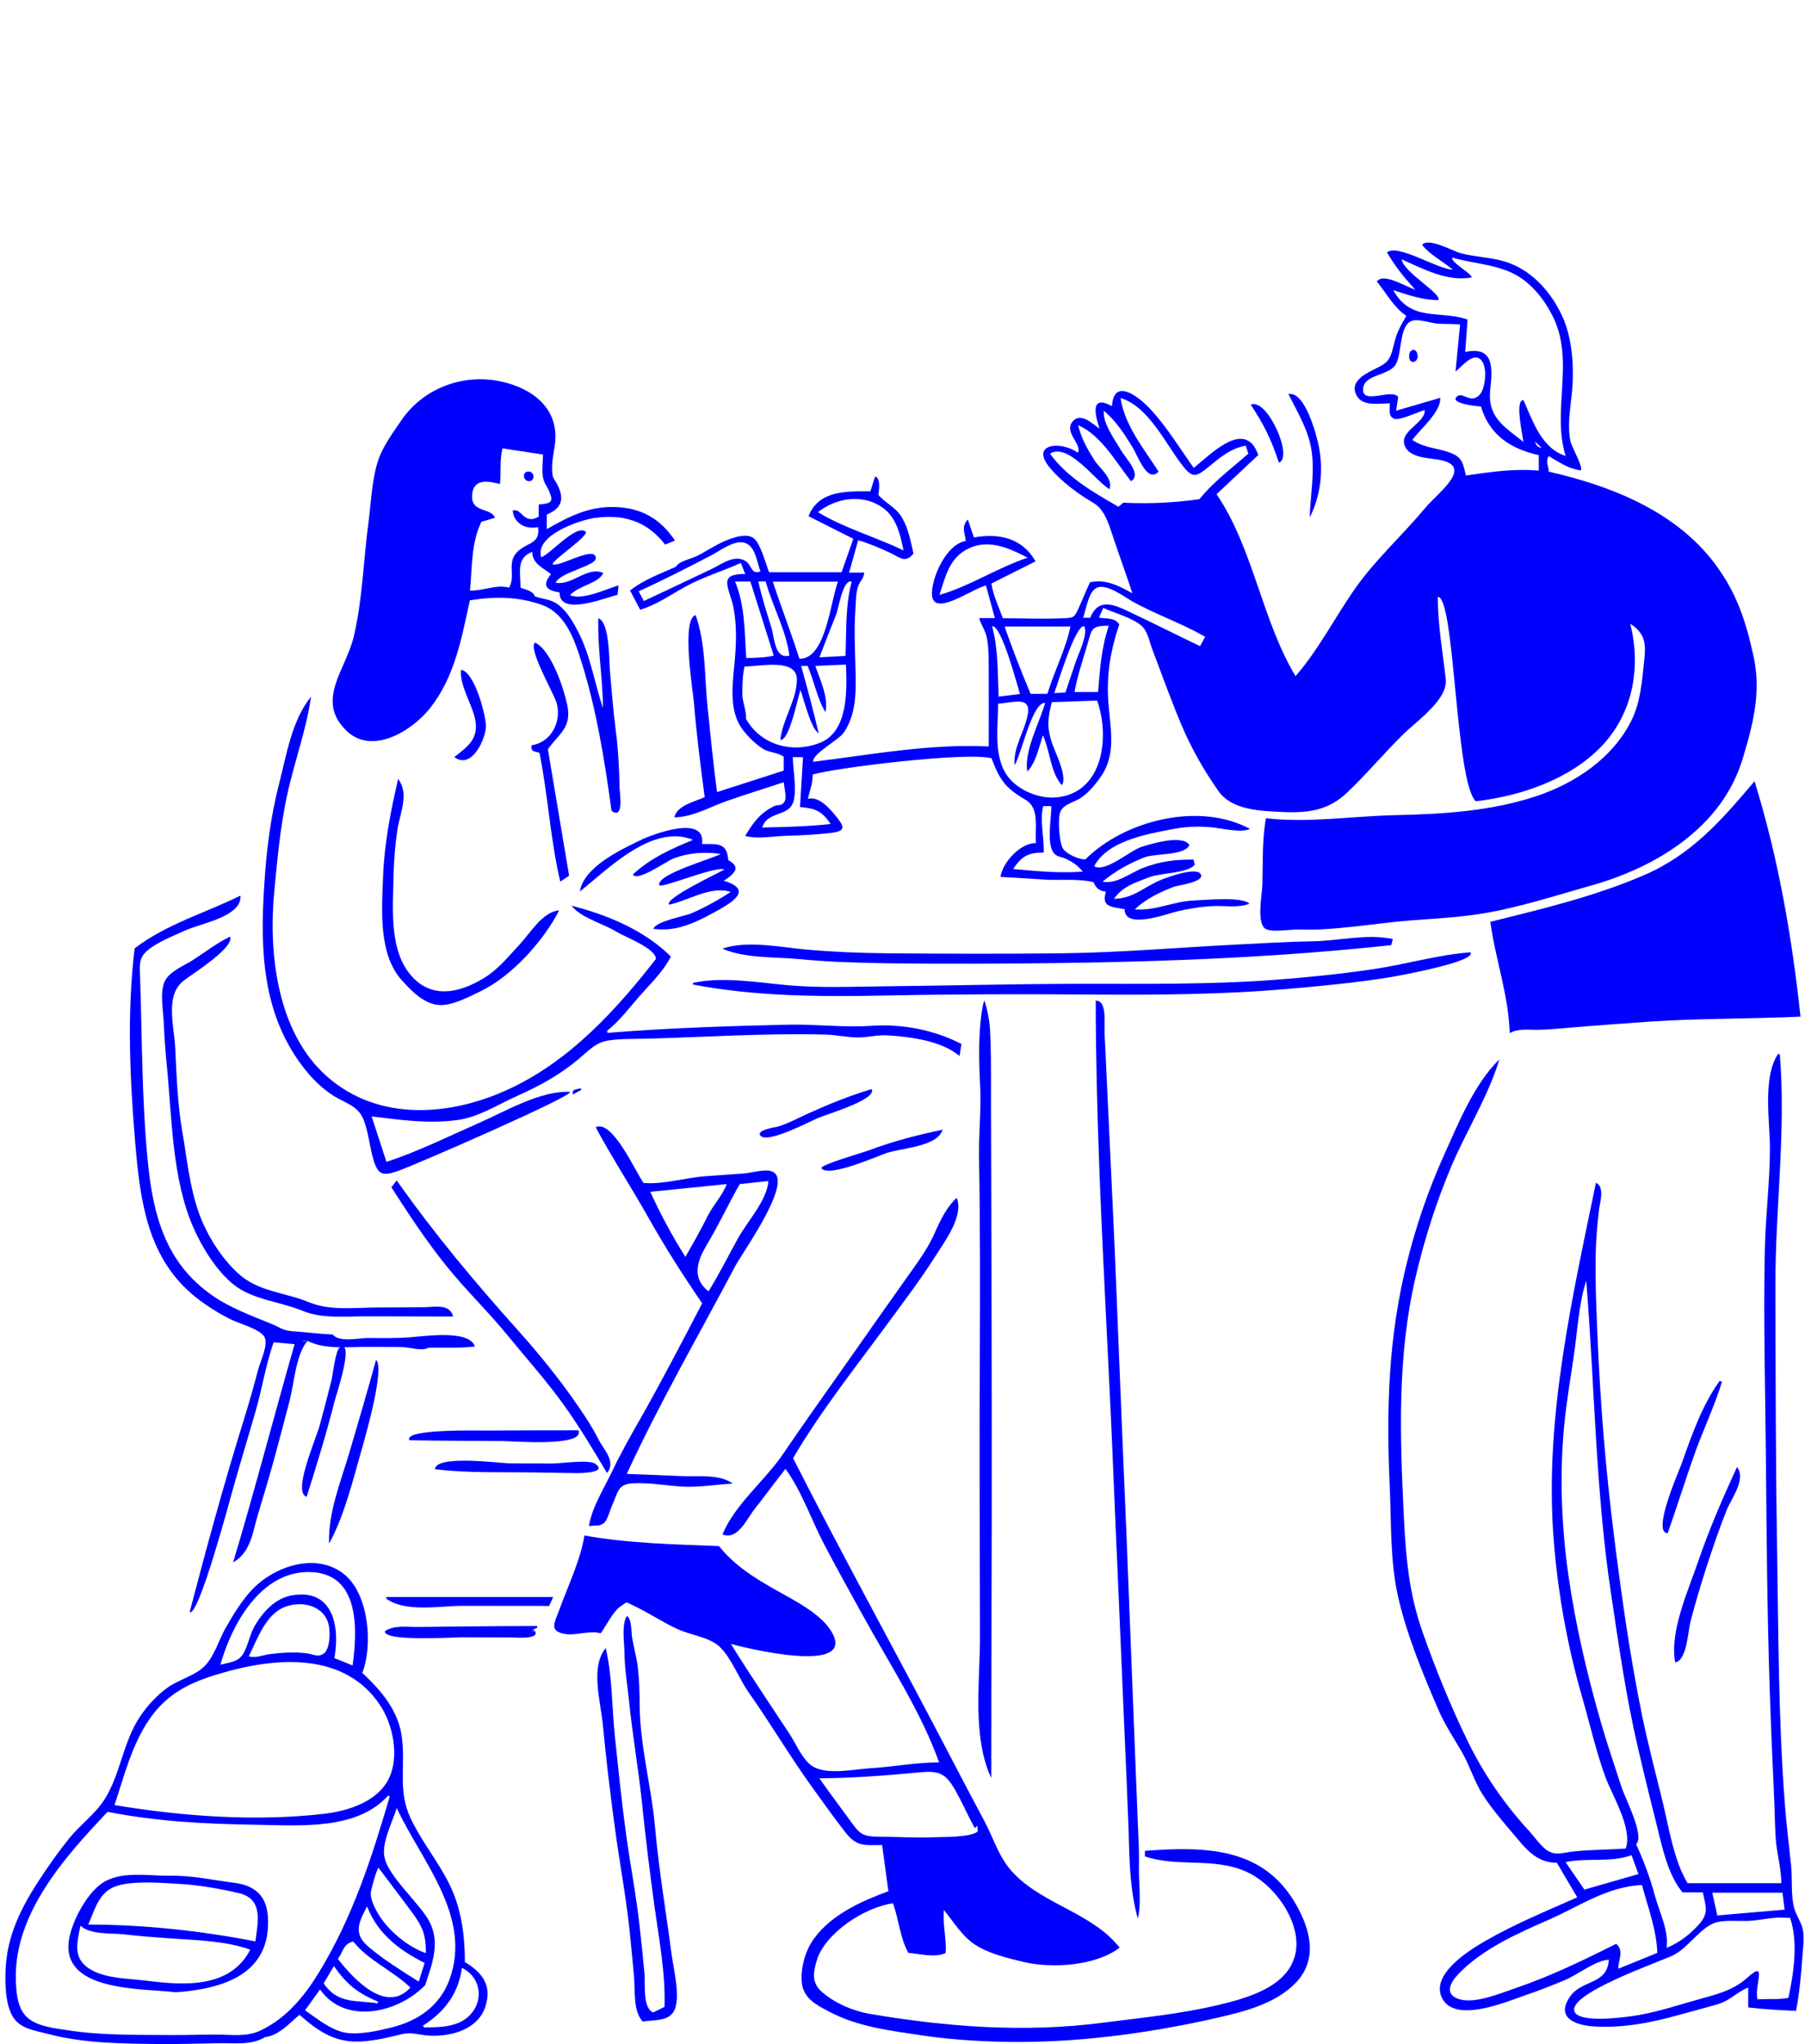 <svg width="265" height="300" viewBox="0 0 265 300" fill="none" xmlns="http://www.w3.org/2000/svg">
<g clip-path="url(#clip0_189_341)">
<path d="M209.179 60.163C208.34 60.418 205.379 61.78 204.667 61.449C203.79 61.054 204.044 60.214 204.044 59.195C202.57 59.195 200.129 59.679 199.227 58.151C198.108 56.254 199.964 55.108 201.388 54.395C203.561 53.287 204.031 53.197 204.616 50.663C205.073 48.69 205.544 48.002 206.472 46.346C204.552 45.06 203.548 43.01 202.137 41.316C203.116 39.941 206.433 42.131 207.793 42.501C206.116 40.731 204.896 39.164 203.625 37.05C205.162 35.701 211.073 39.534 213.297 39.584C211.734 38.273 209.992 37.445 208.797 35.955C209.586 34.758 213.411 36.885 214.453 37.165C216.538 37.713 218.737 37.751 220.808 38.349C224.71 39.483 227.634 42.704 229.324 46.321C230.926 49.746 231.142 54.242 230.748 57.935C230.506 60.252 230.099 62.443 230.57 64.773C230.735 65.601 232.54 68.67 232.07 69.039C230.316 68.797 228.892 67.842 227.392 66.938C226.833 67.715 227.38 68.402 227.38 69.217C236.391 71.28 245.885 74.948 251.707 82.652C254.935 86.918 256.295 91.082 257.439 96.277C258.608 101.575 257.363 106.376 255.825 111.431C252.787 121.428 243.14 127.285 233.658 129.947C228.358 131.437 223.084 133.181 217.631 134.073C212.903 134.849 208.276 134.862 203.523 135.435C200.46 135.805 197.397 136.187 194.308 136.378C193.024 136.454 191.753 136.428 190.47 136.416C189.275 136.416 186.974 136.823 185.919 136.378C184.382 135.715 185.297 131.335 185.335 129.794C185.424 126.585 185.284 123.261 185.856 120.09C192.071 120.804 198.591 119.772 204.87 119.632C211.861 119.479 218.915 119.059 225.6 116.83C231.243 114.946 236.721 111.291 239.467 105.841C240.865 103.065 241.056 100.047 241.386 97.003C241.666 94.456 241.564 92.979 239.34 91.54C240.967 97.946 239.746 104.822 234.967 109.687C230.29 114.449 223.185 116.843 216.678 117.595C213.64 114.844 213.602 87.414 211.085 87.605C211.085 91.655 211.81 95.666 212.255 99.677C212.585 102.683 208.009 105.79 205.95 107.827C203.154 110.591 200.638 113.596 197.791 116.308C195.083 118.893 192.16 119.339 188.423 119.174C185.081 119.021 180.848 118.932 178.853 116.054C176.692 112.947 174.9 109.827 173.425 106.325C171.913 102.708 170.553 98.952 169.168 95.284C168.723 94.113 168.507 92.635 167.553 91.808C166.193 90.636 163.601 89.974 161.974 89.21C161.796 89.617 161.592 90.076 161.351 90.636C162.406 90.891 163.613 90.534 164.325 91.642C163.08 95.322 162.457 98.837 162.698 102.759C162.927 106.388 163.944 110.323 161.859 113.609C161.059 114.869 159.978 116.194 158.758 117.047C157.716 117.786 156.114 117.951 155.644 119.225C155.276 120.231 155.517 123.554 156.025 124.484C156.483 125.311 158.453 126.177 159.343 126.126C165.113 120.396 176.031 117.62 183.53 121.657C182.119 122.281 179.259 121.529 177.747 121.402C175.612 121.224 173.87 121.338 171.748 121.759C168.087 122.472 162.52 123.491 160.652 127.132C162.228 128.113 165.888 124.853 167.553 124.305C169.002 123.834 173.629 122.434 174.62 124.013C173.972 125.592 169.536 125.235 168.036 125.821C165.787 126.7 163.715 127.858 161.872 129.386C163.855 129.845 166.028 128.049 167.846 127.362C170.413 126.381 172.536 126.152 175.23 126.152C175.294 126.419 175.345 126.7 175.396 126.916C174.379 128.177 170.337 128.113 168.774 128.724C166.664 129.552 164.872 130.023 163.55 131.908C166.041 131.908 167.681 130.469 169.803 129.412C170.731 128.953 175.446 127.171 176.234 128.228C177.124 129.412 172.904 129.934 172.358 130.138C170.299 130.927 168.214 131.921 166.613 133.461C169.396 133.742 172.396 132.264 175.23 132.163C176.921 132.099 182.132 131.539 183.454 132.608C181.967 133.283 179.73 132.901 178.154 132.978C176.336 133.054 174.658 133.334 172.879 133.742C171.341 134.098 165.1 136.492 165.113 133.436C163.08 133.054 161.681 133.13 162.368 130.864C161.453 130.787 160.855 130.316 160.563 129.476C158.301 128.915 155.746 129.234 153.433 129.094C151.246 128.953 149.073 128.813 146.887 128.699C147.154 126.598 149.874 123.643 152.085 123.745C151.907 121.415 152.67 118.601 150.56 117.378C147.637 115.672 146.773 114.5 145.578 111.291C142.26 110.298 122.776 112.641 119.319 113.672C119.319 115.048 118.887 115.952 118.62 117.238C120.196 116.843 121.67 118.511 122.56 119.581C123.996 121.3 124.289 121.975 121.963 122.243C119.802 122.484 117.679 122.612 115.506 122.663C113.612 122.701 111.197 123.198 109.405 122.676C110.6 120.727 111.515 119.39 113.561 118.359C114.286 117.989 114.692 118.384 115.163 117.671C115.557 117.098 115.112 115.442 115.061 114.806C112.278 115.723 109.469 116.589 106.698 117.556C104.232 118.422 101.627 119.95 99.008 119.95C99.326 118.231 102.11 117.607 103.457 116.996C102.847 112.399 102.262 107.789 101.881 103.154C101.728 101.295 99.987 90.929 102.122 90.267C103.647 94.52 103.419 99.423 103.889 103.867C104.321 107.993 104.715 112.157 105.274 116.245C108.579 115.188 111.807 114.144 115.061 113.099V111.075C114.349 110.451 112.926 110.463 112.049 109.916C110.943 109.228 109.863 108.158 109.075 107.14C107.219 104.733 107.448 101.371 107.727 98.48C108.032 95.45 108.274 92.432 107.727 89.401C107.155 86.243 105.173 84.231 109.405 84.231C109.151 83.581 108.948 83.072 108.77 82.626C106.151 83.785 103.266 84.677 100.762 86.026C98.525 87.236 96.466 88.739 93.988 89.49C93.492 88.548 93.022 87.669 92.501 86.663C94.496 85.084 96.924 84.218 99.237 83.174C99.669 82.359 101.538 81.99 102.3 81.608C103.876 80.818 105.376 79.748 107.041 79.15C108.134 78.755 109.736 78.271 110.689 79.022C111.68 79.812 112.468 82.894 112.913 83.989H123.551C124.111 82.384 124.683 80.754 125.28 79.073C123.005 77.927 120.857 76.845 118.709 75.763C120.17 71.917 124.365 72.108 127.784 72.108C127.987 71.458 128.229 70.694 128.47 69.943C129.055 70.062 129.216 70.953 128.953 72.617C129.995 73.878 131.495 74.387 132.423 75.966C133.389 77.596 133.681 79.417 134.113 81.238C132.893 82.766 132.092 81.773 130.58 81.085C129.106 80.41 127.555 79.723 125.992 79.29C125.547 80.882 125.127 82.397 124.657 84.04H126.881C126.805 84.944 126.322 85.16 126.004 85.988C125.636 86.956 125.661 88.395 125.585 89.414C125.343 92.661 125.56 95.972 125.623 99.219C125.674 102.097 125.56 105 123.907 107.484C123.17 108.604 119.09 110.718 119.408 111.8C127.962 110.744 136.427 109.139 145.158 109.547C145.158 105.93 145.184 102.301 145.158 98.684C145.146 97.003 145.222 95.246 144.879 93.591C144.65 92.457 144.053 91.769 143.76 90.713H146.061C145.616 89.083 145.184 87.542 144.752 85.924C142.667 86.408 136.63 90.954 136.821 86.918C136.935 84.422 139.007 79.85 141.79 79.392C141.701 78.335 141.053 77.316 142.095 76.246C142.426 77.227 142.693 78.042 142.985 78.882C146.76 78.195 150.128 79.022 152.035 82.384C149.887 83.467 147.777 84.524 145.552 85.644C145.819 87.402 146.607 88.993 147.23 90.738C150.166 90.738 153.153 90.878 156.089 90.738C157.69 90.662 157.703 90.662 158.377 89.21C158.949 87.962 159.444 86.689 160.029 85.453C162.342 84.969 164.185 85.924 166.257 87.083C165.329 84.244 164.287 81.442 163.346 78.59C162.736 76.718 162.075 74.718 160.601 73.852C158.262 72.477 155.911 70.758 154.144 68.657C151.132 65.079 155.809 64.645 158.262 66.466C158.275 66.466 158.301 66.454 158.313 66.441C158.288 66.441 158.262 66.441 158.237 66.441C158.936 65.231 156.127 63.474 157.487 61.844C158.644 60.456 160.347 62.175 161.44 62.914C160.715 60.812 160.067 57.846 163.257 59.615C163.499 55.375 167.121 58.138 168.913 60.074C171.316 62.659 173.209 65.804 175.256 68.67C178.014 66.441 182.844 61.449 184.737 66.772C182.64 68.746 180.556 70.694 178.611 72.528C184.013 80.512 185.246 90.98 190.203 99.232C193.634 95.297 196.049 90.471 199.062 86.217C202.023 82.04 205.912 78.539 209.192 74.604C211.187 72.21 216.767 68.287 210.945 67.422C209.408 67.192 206.548 67.116 206.141 65.066C205.76 63.117 209.319 61.984 209.166 60.176L209.23 60.239L209.179 60.163ZM225.321 64.773C225.321 64.773 225.282 64.735 225.257 64.709C225.282 64.709 225.321 64.735 225.346 64.747C225.507 65.376 225.833 65.694 226.325 65.703C225.931 65.346 225.626 65.053 225.321 64.773ZM137.926 87.312C142.426 86.014 146.455 83.314 150.878 81.85C148.221 80.462 145.197 79.061 142.184 80.5C139.35 81.862 138.791 84.677 137.914 87.351C137.926 87.351 137.952 87.363 137.965 87.376C137.952 87.351 137.939 87.325 137.914 87.3L137.926 87.312ZM205.747 38.031C205.747 38.031 205.722 38.031 205.709 38.044H205.773C206.014 39.941 211.772 43.137 211.162 44.054C208.925 44.029 206.789 43.328 204.54 42.577C207.196 47.314 211.225 45.468 215.458 46.894C215.343 48.55 215.229 50.027 215.114 51.657C219.385 50.74 219.131 54.051 218.788 57.221C218.343 61.271 220.923 62.659 223.681 64.875C223.694 64.875 223.719 64.862 223.732 64.849C223.706 64.849 223.681 64.849 223.656 64.849C223.579 64.034 222.334 58.609 223.668 58.737C225.054 61.793 226.286 65.779 229.858 66.912C227.761 60.189 231.294 52.917 227.901 46.283C226.642 43.825 224.71 41.418 222.219 40.17C219.487 38.782 216.131 38.655 213.208 37.802C213.17 37.878 213.119 37.878 213.055 37.827C213.106 37.827 213.157 37.827 213.208 37.827C213.017 38.515 215.763 39.941 216.106 40.705C212.547 41.418 208.874 39.432 205.747 38.044V38.031ZM211.441 58.368C211.619 60.405 208.543 62.939 207.349 64.569C209.306 65.843 210.857 65.664 212.966 66.466C214.733 67.129 214.822 68.147 215.216 69.79C218.8 69.268 222.359 68.733 225.918 69.077V66.798C221.863 65.894 218.673 63.907 217.428 59.654C217.084 59.654 212.522 59.221 213.97 58.138C214.835 57.502 215.941 59.399 217.288 57.871C218.101 56.941 218.559 53.312 217.097 52.574C215.953 52 214.581 53.885 213.691 54.509C213.932 52.077 214.148 49.874 214.364 47.62C213.297 47.531 212.229 47.556 211.149 47.505C210.132 47.454 208.251 46.754 207.323 47.072C205.328 47.734 205.912 51.988 204.857 53.567C203.828 55.108 200.485 54.968 200.155 56.839C199.672 59.654 204.336 56.903 205.277 58.266C205.175 58.902 205.099 59.475 204.972 60.278C207.183 59.628 209.23 59.03 211.416 58.393L211.441 58.368ZM164.516 58.419C165.126 62.481 167.935 65.83 170.095 69.217C168.418 71 167.032 66.836 166.244 65.588C165.05 63.678 163.817 61.717 162.05 60.29C161.897 62.188 163.69 64.531 164.579 66.085C165.266 67.269 167.693 69.663 166.041 70.618C163.791 67.778 161.72 63.932 158.288 62.392C158.72 64.251 159.61 65.868 160.639 67.485C161.402 68.695 163.474 70.223 162.889 71.79C160.944 70.72 156.852 64.862 154.157 66.581C156.648 70.045 160.588 72.299 164.211 74.374C164.427 74.196 164.668 73.98 164.91 73.776C168.761 73.967 172.574 73.776 176.095 73.254C178.115 70.745 180.861 68.695 183.276 66.581C183.161 66.225 183.047 65.881 182.894 65.41C180.696 65.792 179.145 67.116 177.455 68.504C175.624 70.007 175.103 70.223 173.629 68.351C171.176 65.231 168.621 59.628 164.528 58.419H164.516ZM146.544 103.256C146.544 106.503 145.883 110.438 147.573 113.38C148.959 115.799 152.416 117.314 155.187 117.021C162.05 116.296 162.94 108.006 161.071 102.81C158.872 102.886 156.648 102.976 154.424 103.052C153.827 105.408 153.661 106.605 154.424 108.986C154.831 110.26 156.75 113.902 155.911 115.239C154.233 113.456 154.144 110.094 153.115 107.917C152.543 109.585 152.111 111.915 150.827 113.227C150.293 110.323 152.645 105.968 153.445 103.167C151.539 103.014 149.988 110.629 148.959 112.31C148.73 109.61 150.458 107.356 150.903 104.797C151.374 102.084 148.641 103.154 146.556 103.269L146.544 103.256ZM117.514 101.244C117.082 102.581 115.9 108.681 114.565 108.604C114.858 105.612 117.006 102.683 116.993 99.716C116.98 96.532 111.54 97.818 109.303 97.818C108.998 99.206 108.986 100.607 108.986 102.033C108.986 102.797 109.697 104.886 109.507 105.472C111.642 109.317 116.281 110.629 120.361 109.024C124.568 107.369 124.352 101.257 124.2 97.538C122.662 97.602 121.238 97.665 119.7 97.729C120.399 99.792 121.645 102.275 121.187 104.516C119.916 102.403 119.535 99.945 118.569 97.729H117.616C118.544 101.002 119.395 104.287 120.196 107.598C119.065 107.063 117.959 102.403 117.514 101.257V101.244ZM117.362 96.672C121.264 96.799 121.912 88.217 123.03 85.364H113.46C114.705 89.159 116.154 92.865 117.362 96.672ZM147.484 91.948C148.666 95.297 149.925 98.57 151.31 101.83H153.776C154.793 98.43 156.458 95.335 157.157 91.948H147.484ZM132.652 80.78C132.08 78.106 131.533 75.508 128.94 74.094C126.055 72.515 122.585 73.216 120.081 75.164C124.034 77.558 128.47 78.755 132.664 80.793L132.652 80.78ZM93.759 86.778C94.051 87.325 94.293 87.746 94.534 88.204C97.877 86.625 101.22 85.071 104.55 83.467C105.948 82.792 107.816 81.353 109.405 82.308C110.46 82.945 110.219 84.384 111.642 83.862C111.07 82.295 110.867 79.876 109.049 79.596C107.613 79.379 105.63 80.869 104.448 81.493C100.915 83.327 97.394 85.135 93.772 86.778H93.759ZM176.933 93.463C173.514 91.464 169.689 90.19 166.232 88.255C165.139 87.644 162.406 85.542 160.982 86.281C159.788 86.892 159.457 89.426 159.025 90.662H160.067C161.351 87.453 163.944 88.917 166.295 90.025C169.612 91.591 172.879 93.259 176.184 94.826C176.45 94.342 176.654 93.96 176.933 93.463ZM109.583 96.583C110.943 96.519 112.278 96.532 113.599 96.227C112.455 92.597 111.324 89.006 110.168 85.351H107.918C109.405 88.955 109.291 92.763 109.57 96.583H109.583ZM116.396 111.126C116.396 112.908 117.107 116.321 116.357 117.977C115.519 119.81 112.57 119.148 111.896 121.453C115.201 121.364 118.518 121.313 121.95 120.931C120.653 118.983 119.599 118.613 117.451 118.448C117.603 115.952 117.756 113.558 117.895 111.126H116.396ZM158.974 127.922C158.173 126.98 157.525 126.521 156.419 126.012C155.72 125.694 155.059 125.77 154.615 125.057C153.661 123.541 154.36 120.027 154.36 118.308H153.153C152.619 120.587 153.318 122.79 153.229 125.12C151.056 125.12 150.026 125.592 148.743 127.54C152.174 127.846 155.466 128.177 158.961 127.922H158.974ZM162.8 91.833C160.067 91.833 160.309 92.343 159.546 94.928C158.898 97.105 158.148 99.308 157.754 101.562H161.211C161.503 98.149 161.681 95.119 162.787 91.833H162.8ZM124.136 96.252C124.276 92.546 124.098 88.917 125.038 85.377C123.729 84.918 123.145 89.274 122.712 90.318C121.886 92.355 121.098 94.406 120.31 96.468C121.658 96.392 122.827 96.341 124.123 96.265L124.136 96.252ZM145.654 91.91C146.582 95.335 146.455 98.761 146.62 102.237C147.688 102.11 148.666 101.982 149.747 101.855C149.264 100.301 147.039 91.731 145.654 91.91ZM115.9 96.214C115.379 92.368 113.421 89.032 112.417 85.339H111.337C111.833 87.618 112.544 89.808 113.231 92.037C113.739 93.692 113.714 96.799 115.913 96.214H115.9ZM156.419 101.626C156.928 100.136 157.424 98.659 157.919 97.169C158.326 95.934 159.749 93.17 159.19 91.91C157.907 91.579 155.326 100.251 154.78 101.728C155.441 101.689 155.924 101.664 156.432 101.626H156.419Z" fill="#0000FF"/>
<path d="M168.087 272.469V271.628C176.921 270.979 185.5 271.03 190.33 279.6C192.325 283.127 193.52 287.482 190.33 290.895C187.432 294.002 182.805 295.199 178.84 296.103C169.498 298.243 159.533 299.643 149.912 299.682C145.12 299.694 140.074 299.414 135.333 298.714C130.682 298.013 125.953 297.466 121.772 295.25C119.954 294.295 118.01 293.34 117.73 291.086C117.489 289.227 118.086 286.82 119.039 285.228C121.441 281.255 126.258 279.09 130.427 277.562C130.122 275.308 129.83 273.105 129.512 270.788C126.97 270.788 125.801 271.055 124.174 268.992C122.445 266.789 120.819 264.484 119.179 262.217C115.925 257.697 113.116 252.909 109.901 248.363C108.477 246.338 107.422 243.384 105.668 241.69C104.219 240.289 101.372 239.958 99.504 239.105C97.254 238.086 95.221 236.673 93.009 235.641C91.674 235.017 92.208 235.043 91.103 235.756C90.035 236.443 88.967 238.659 88.192 239.703C86.362 239.232 84.582 240.124 82.803 239.78C80.553 239.334 81.456 238.073 82.129 236.214C83.4 232.7 85.205 229.045 85.802 225.352C92.374 226.523 99.021 226.651 105.554 226.905C107.854 229.745 110.511 231.413 113.625 233.196C116.421 234.801 120.933 236.927 122.344 239.971C124.975 245.65 109.608 241.894 107.308 241.27C109.113 244.186 110.994 247.038 112.888 249.903C113.879 251.393 114.87 252.896 115.862 254.386C116.751 255.736 117.679 257.926 118.963 258.983C120.997 260.651 125.254 259.658 127.695 259.518C131.101 259.314 134.469 258.652 137.875 258.652C135.219 251.215 130.491 244.02 126.691 237.106C124.759 233.591 122.789 230.089 120.933 226.523C119.103 223.009 117.666 218.756 115.315 215.572C113.765 217.546 112.29 219.558 110.74 221.532C109.596 222.983 108.325 226.052 106.075 225.199C107.854 220.818 112.316 217.291 114.959 213.394C117.984 208.937 121.124 204.544 124.225 200.138C127.313 195.732 130.402 191.339 133.516 186.958C134.927 184.972 136.287 183.112 137.253 180.897C138.028 179.127 139.019 177.115 140.456 175.79C141.549 178.452 138.689 182.195 137.329 184.36C135.206 187.709 132.779 190.906 130.44 194.089C125.687 200.558 120.501 207.078 116.434 214.006C123.78 228.472 131.635 242.658 139.134 257.035C140.9 260.422 142.667 263.809 144.472 267.171C146.01 270.024 146.633 272.736 148.971 275.092C153.458 279.612 160.41 280.797 164.376 285.84C160.893 288.526 154.449 288.921 150.28 287.941C147.942 287.393 144.955 286.655 142.985 285.292C141.218 284.082 139.934 281.968 138.587 280.326C138.371 282.605 139.007 284.592 138.829 286.629C137.291 287.355 135.003 286.744 133.363 286.604C132.105 284.337 131.978 281.752 131.101 279.332C126.983 279.893 121.124 283.649 119.891 287.775C119.293 289.787 119.255 291.175 120.806 292.461C122.712 294.053 125.267 295.148 127.695 295.556C138.994 297.479 150.395 298.345 161.821 296.867C167.515 296.129 173.133 295.607 178.738 294.282C183.085 293.251 189.199 291.608 190.203 286.642C191.054 282.439 187.661 277.397 184.051 275.257C179.03 272.278 173.286 274.213 168.1 272.443L168.087 272.469ZM120.297 260.982C121.67 262.969 123.144 264.892 124.555 266.84C126.233 269.145 126.386 269.552 129.283 269.565C131.825 269.565 134.393 269.756 136.935 269.642C138.498 269.578 142.299 269.693 143.531 268.814C143.519 268.534 143.506 268.241 143.493 267.948C143.366 268.063 143.239 268.177 143.112 268.292C142.082 266.433 141.282 264.548 140.214 262.676C138.778 260.167 137.799 259.836 134.812 260.129C129.906 260.6 125.229 260.944 120.285 260.982H120.297Z" fill="#0000FF"/>
<path d="M80.274 75.533V77.66C83.553 75.801 86.362 74.324 90.2 74.413C94.128 74.502 96.937 76.119 99.097 79.328C98.589 79.545 98.182 79.71 97.648 79.927C95.043 76.514 91.522 75.381 87.213 76.03C85.116 76.348 78.469 78.539 79.46 81.786C80.833 81.289 84.532 76.96 85.955 77.991C86.667 78.501 81.545 81.875 81.1 82.766C81.761 83.492 87.366 79.927 87.48 81.888C87.544 83.072 82.307 83.925 81.57 85.517C84.061 85.975 86.197 83.047 88.573 84.091C87.887 85.632 84.938 85.937 83.68 87.351C85.561 88.14 89.005 86.434 90.81 85.912C90.747 86.447 90.709 86.829 90.658 87.3C88.84 87.72 82.104 90.509 82.155 86.956C79.753 86.549 79.803 85.657 80.897 84.244C79.727 83.365 78.1 82.665 78.151 80.996C75.736 81.862 76.423 84.065 76.423 86.268C77.223 86.561 78.189 86.676 78.532 87.529C79.842 87.987 80.909 87.898 82.079 88.841C83.362 89.872 84.227 91.426 84.964 92.877C86.718 96.354 87.29 100.251 88.522 103.918C88.497 99.537 87.709 95.208 87.849 90.725C89.539 91.375 89.412 97.016 89.552 98.544C89.806 101.409 90.022 104.262 90.391 107.102C90.76 109.929 90.912 112.756 90.963 115.608C90.976 116.449 91.649 120.371 89.781 118.995C88.713 111.215 87.48 103.46 84.989 95.972C84.01 93.005 82.587 89.808 79.473 88.739C75.94 87.529 72.622 87.529 68.987 88.102C67.754 93.705 66.763 99.359 63.115 103.956C60.548 107.191 54.663 110.935 50.85 107.229C46.274 102.797 50.774 98.315 51.93 93.451C53.214 88.089 53.354 82.27 54.078 76.82C54.472 73.853 54.574 70.554 55.477 67.689C56.15 65.562 57.688 63.512 58.934 61.678C62.149 56.967 68.021 54.764 73.601 55.999C78.24 57.018 82.155 60.01 81.469 65.231C81.303 66.492 81.036 67.498 81.049 68.848C81.062 70.478 81.481 70.249 82.028 71.548C82.867 73.521 82.257 74.668 80.274 75.521V75.533ZM68.987 86.676C71.059 86.727 72.838 85.734 74.745 86.243C75.774 84.422 74.287 82.525 76.054 80.894C77.516 79.545 79.308 79.85 79.003 77.367C77.02 77.749 75.418 76.705 75.279 74.935C76.6 74.464 76.855 77.125 79.092 75.826V74.043C80.833 73.878 81.354 73.763 80.63 72.108C80.21 71.14 79.829 70.924 79.676 69.79C79.549 68.848 79.715 67.676 79.715 66.709C77.719 66.403 75.762 66.11 73.779 65.804C73.334 67.511 73.601 69.268 73.398 71.038C71.758 70.618 69.534 70.159 69.318 72.554C69.064 75.368 72.088 74.413 72.66 75.992C71.987 76.183 71.339 76.374 70.678 76.578C69.153 79.659 69.33 83.327 69 86.676H68.987Z" fill="#0000FF"/>
<path d="M247.741 276.378H261.519C261.519 274.086 260.794 271.832 260.68 269.54C260.565 267.413 260.54 265.261 260.438 263.122C260.197 258.028 259.981 252.934 259.816 247.841C259.46 236.876 259.358 225.899 259.269 214.922C259.18 204.404 258.875 193.86 259.104 183.354C259.205 178.413 259.841 173.485 259.854 168.532C259.854 164.66 258.735 158.051 261.061 154.664C261.137 154.689 261.214 154.715 261.303 154.728C262.23 165.985 260.629 177.458 260.654 188.741C260.68 201.386 260.693 214.044 260.896 226.702C261.099 239.347 261.074 252.132 262.04 264.752C262.269 267.68 262.612 270.584 262.929 273.5C263.171 275.627 262.929 277.333 263.273 279.421C263.501 280.784 264.112 281.459 264.544 282.707C265.001 284.019 264.722 285.547 264.633 286.896C264.442 289.673 264.213 292.385 263.679 295.123C261.43 295.008 258.951 294.894 256.663 294.613V291.685C255.062 292.334 254.02 293.569 252.304 294.104C250.461 294.664 248.58 295.123 246.737 295.645C242.428 296.855 238.247 297.708 233.735 297.377C231.078 297.173 228.371 296.001 230.557 292.945C232.286 290.526 235.984 291.302 236.2 287.61C234.319 287.686 231.574 289.813 229.858 290.551C227.837 291.417 225.778 292.194 223.706 292.907C220.961 293.862 213.564 296.982 211.708 293.225C209.967 289.711 215.813 286.145 218.177 284.795C222.486 282.325 227.024 280.466 231.561 278.454C230.532 276.696 229.578 275.079 228.574 273.385C225.486 273.385 223.961 271.259 222.029 268.979C220.516 267.197 218.889 265.286 217.644 263.325C216.487 261.492 215.839 259.327 214.784 257.417C213.589 255.277 212.204 253.303 211.225 251.037C208.975 245.841 206.649 240.225 205.34 234.699C204.057 229.274 204.285 223.633 204.031 218.106C203.51 206.76 203.828 196.038 206.637 184.972C207.971 179.7 209.738 174.542 211.975 169.589C214.098 164.89 216.411 159.096 220.135 155.466C218.444 161.044 215.191 166.099 212.954 171.46C210.78 176.682 209.052 182.119 207.781 187.633C205.124 199.221 205.531 210.746 206.103 222.538C206.383 228.459 206.853 233.846 208.836 239.474C210.768 244.963 212.979 250.413 215.534 255.647C217.872 260.422 220.91 264.828 224.507 268.737C225.27 269.565 226.363 271.17 227.354 271.692C228.498 272.303 229.337 271.934 230.633 271.768C233.29 271.45 236.01 271.475 238.679 271.297C239.734 268.381 236.671 263.465 235.679 260.753C234.332 257.06 233.442 253.1 232.349 249.318C230.049 241.397 228.549 232.941 228.015 224.715C226.897 207.575 230.862 190.269 234.306 173.587C235.628 174.16 234.891 176.465 234.764 177.522C234.497 179.75 234.306 181.966 234.268 184.207C234.192 188.372 234.383 192.548 234.561 196.712C234.967 206.136 235.73 215.559 236.899 224.919C238.005 233.782 239.238 242.696 241.017 251.457C241.907 255.863 243.076 260.205 244.131 264.573C245.021 268.266 245.771 273.131 247.766 276.378H247.741ZM262.065 281.446H262.091C260.476 281.306 258.494 281.815 256.829 281.905C255.329 281.981 253.435 281.752 251.999 282.121C249.775 282.707 247.919 285.814 245.669 286.947C243.852 287.864 229.883 292.627 231.193 295.288C231.993 296.906 238.12 296.091 239.518 295.9C242.644 295.479 245.72 294.473 248.745 293.607C251.63 292.767 254.261 292.296 256.536 290.246C259.599 287.482 257.502 291.404 258.023 293.429C259.561 293.327 261.074 293.493 262.561 293.213C263.336 289.673 264.035 284.948 262.802 281.459H262.078L262.065 281.446ZM244.678 285.878C246.495 285.114 247.982 284.006 249.317 282.554C250.906 280.835 250.486 279.931 249.991 277.728H247.029C244.869 275.181 244.017 271.004 243.216 267.795C242.25 263.962 241.31 260.129 240.42 256.271C238.717 248.936 237.662 241.461 236.543 234.024C234.23 218.679 234.129 203.373 232.883 187.964C231.764 191.377 231.612 195.21 231.091 198.75C230.582 202.29 229.96 205.817 229.629 209.37C228.956 216.552 229.248 224.231 230.29 231.362C231.345 238.646 233.035 245.841 235.069 252.896C235.984 256.067 237.065 259.187 238.081 262.332C238.564 263.835 241.526 269.501 240.204 270.66C241.361 273.169 242.25 275.588 242.975 278.25C243.636 280.657 245.021 283.318 244.678 285.865V285.878ZM241.081 276.645C235.946 276.875 231.942 279.74 227.418 281.726C222.778 283.764 217.707 285.98 214.123 289.698C212.865 291.01 212.013 292.754 214.275 293.416C216.627 294.104 220.338 292.512 222.524 291.774C227.659 290.029 232.438 287.699 237.281 285.279C238.526 286.374 237.535 287.661 237.598 288.934C239.568 288.132 241.424 287.38 243.318 286.604C243.204 283.191 241.933 279.931 241.068 276.645H241.081ZM239.53 272.265C236.48 273.398 233.035 272.609 229.845 273.284C230.786 274.659 231.676 275.958 232.616 277.32C235.311 276.543 237.891 275.805 240.547 275.041C240.217 274.124 239.886 273.22 239.53 272.265ZM251.389 277.779C251.63 278.887 251.872 279.956 252.126 281.115C255.405 280.835 258.646 280.555 262.002 280.262C261.9 279.46 261.798 278.632 261.697 277.779H251.401H251.389Z" fill="#0000FF"/>
<path d="M218.813 135.283C226.464 133.385 234.167 131.551 241.437 128.406C248.402 125.388 252.812 120.307 257.591 114.653C261.061 125.834 263.095 137.562 264.34 149.201C257.007 149.545 249.648 149.443 242.314 149.927C238.717 150.169 235.133 150.449 231.536 150.729C229.68 150.869 227.824 151.098 225.969 151.137C224.52 151.175 222.969 150.882 221.647 151.621C221.469 145.928 219.55 140.847 218.8 135.27L218.813 135.283Z" fill="#0000FF"/>
<path d="M68.25 287.953C70.703 289.431 72.305 291.328 71.262 294.486C70.169 297.822 66.394 298.854 63.281 298.765C61.654 298.714 60.548 298.166 58.946 298.548C57.091 298.994 55.4 299.414 53.481 299.58C49.414 299.936 46.948 298.306 43.961 295.696C42.576 296.867 40.885 298.778 38.941 298.956C36.971 300.178 34.543 299.834 32.332 299.86C29.434 299.898 26.549 300.013 23.663 299.987C18.185 299.924 12.402 299.924 7.077 298.51C5.285 298.039 3.086 297.784 1.993 296.142C0.76 294.295 0.734 291.137 0.823 288.998C1.039 284.235 2.971 280.224 5.513 276.289C6.937 274.086 8.449 271.934 10.089 269.884C11.678 267.897 13.953 266.254 15.313 264.14C17.69 260.447 18.033 255.672 20.575 251.903C21.668 250.286 22.99 248.847 24.566 247.7C26.243 246.478 28.671 245.943 30.095 244.466C31.505 242.989 32.103 240.735 33.094 238.977C34.136 237.131 35.509 234.89 36.958 233.349C40.136 229.962 46.198 227.771 50.354 230.904C54.155 233.756 54.79 241.41 53.189 245.51C56.099 248.248 58.578 251.139 59.035 255.226C59.506 259.416 58.413 262.867 60.268 266.815C61.857 270.202 64.157 272.965 65.848 276.263C67.716 279.918 68.25 283.917 68.25 287.966V287.953ZM57.205 263.644C57.129 263.606 57.053 263.567 56.989 263.516C52.401 268.636 43.999 267.897 37.784 267.808C30.26 267.693 23.18 267.349 15.796 265.91C9.593 272.443 2.209 280.657 2.323 290.258C2.349 292.156 2.488 294.69 3.963 296.052C5.437 297.415 8.043 297.67 9.949 297.963C14.843 298.727 19.914 298.625 24.858 298.663C27.171 298.688 29.485 298.587 31.81 298.599C34.073 298.599 36.233 298.981 38.305 297.975C42.144 296.116 44.762 292.882 46.923 289.316C51.854 281.153 54.549 272.723 57.23 263.618L57.205 263.644ZM16.813 264.917C26.765 266.56 37.441 267.362 47.52 266.203C51.092 265.796 55.54 264.421 57.167 260.855C58.616 257.671 57.688 253.113 55.832 250.298C50.57 242.327 40.428 243.218 32.382 245.587C28.036 246.86 24.667 248.414 21.998 252.221C19.367 255.99 18.249 260.6 16.813 264.904V264.917ZM58.26 265.325C57.624 267.375 55.985 270.457 56.455 272.609C56.887 274.595 59.086 276.9 60.357 278.454C61.933 280.389 63.535 281.892 63.789 284.502C64.03 286.922 63.141 289.1 62.416 291.341C58.552 295.39 50.685 297.262 46.986 291.977C46.16 293.124 45.474 294.079 44.787 295.034C46.58 296.269 48.651 298.013 50.876 298.345C52.846 298.625 55.4 298.064 57.281 297.606C61.285 296.651 64.577 294.448 66.013 290.462C69.343 281.23 61.857 273.118 58.235 265.325H58.26ZM32.357 244.313C33.628 243.995 34.899 243.931 35.623 242.836C36.424 241.626 36.653 239.831 37.441 238.532C38.674 236.494 40.415 234.559 42.868 234.138C48.969 233.094 49.91 238.799 49.096 243.345C50.011 243.715 50.876 244.071 51.765 244.428C52.477 239.219 52.884 230.866 45.486 230.713C38.305 230.56 34.022 238.379 32.357 244.313ZM36.526 243.078C37.492 243.396 38.623 242.887 39.614 242.76C41.318 242.543 43.211 242.428 44.927 242.632C45.919 242.747 46.681 243.269 47.507 242.696C48.422 242.072 48.473 239.818 48.321 238.825C47.889 235.87 44.8 234.877 42.118 235.73C39.055 236.698 37.822 240.493 36.526 243.078ZM62.531 286.655C62.531 283.866 62.035 282.745 60.37 280.491C58.794 278.365 57.18 276.251 55.578 274.124C55.337 274.188 54.409 277.46 54.422 277.957C54.447 278.989 55.21 280.402 55.769 281.268C57.23 283.522 59.976 285.763 62.518 286.642L62.531 286.655ZM49.592 287.482C51.74 290.22 56.608 295.709 60.255 291.697C57.599 289.163 54.117 287.762 51.867 284.948C50.367 285.228 50.342 286.629 49.592 287.482ZM62.34 288.081C58.641 286.209 55.502 283.891 53.888 279.791C52.528 282.389 51.88 283.866 54.231 285.827C56.392 287.635 59.074 289.316 61.476 290.819C61.781 289.864 62.048 289.023 62.34 288.081ZM62.111 297.288C62.149 297.377 62.2 297.453 62.238 297.542C64.945 297.542 68.009 297.491 69.61 294.945C70.983 292.767 70.195 289.927 67.818 288.807C67.31 292.563 65.263 295.288 62.098 297.288H62.111ZM55.438 294.015C55.464 293.926 55.477 293.849 55.502 293.76C52.528 292.538 50.85 291.188 49.02 288.539C48.473 289.456 47.99 290.284 47.52 291.086C49.605 294.142 52.21 293.518 55.438 294.015Z" fill="#0000FF"/>
<path d="M89.234 151.582C97.954 150.869 106.863 150.589 115.608 150.385C119.7 150.283 123.818 150.831 127.886 150.551C132.41 150.233 137.126 151.137 141.155 153.212C141.053 153.824 140.977 154.32 140.875 154.982C138.181 152.716 133.707 152.181 130.351 151.952C128.852 151.85 127.517 152.245 126.055 152.257C124.454 152.27 122.802 151.875 121.187 151.837C112.557 151.608 103.775 152.194 95.145 152.436C93.276 152.486 91.166 152.41 89.336 152.703C87.43 152.996 86.489 154.142 85.027 155.364C82.168 157.771 79.257 159.35 75.902 160.853C72.953 162.165 70.271 163.998 66.941 164.406C62.721 164.928 58.743 164.355 54.561 163.845C55.299 166.125 56.01 168.29 56.735 170.518C61.463 168.965 65.937 166.736 70.474 164.737C74.249 163.081 79.435 160 83.693 160.254C84.036 160.917 61.171 170.875 58.565 171.804C56.29 172.619 55.566 172.517 54.879 170.365C54.244 168.366 54.117 166.01 53.29 164.126C52.477 162.266 50.596 161.846 48.994 160.84C47.202 159.707 45.766 158.255 44.482 156.574C38.483 148.73 38.191 139.408 38.788 129.985C39.106 124.942 39.703 119.963 40.962 115.073C42.055 110.845 42.83 105.714 45.664 102.25C44.965 107.191 43.173 111.915 42.131 116.792C41.152 121.351 40.72 126.088 40.275 130.724C39.386 139.816 40.644 151.455 47.965 157.949C55.616 164.724 66.28 163.807 74.885 159.758C83.693 155.619 90.391 148.31 96.301 140.733C96.276 139.179 91.713 137.486 90.556 136.772C88.586 135.55 85.282 134.722 83.909 132.927C89.12 134.251 94.585 136.492 98.5 140.389C97.331 142.63 95.666 144.184 94.013 146.056C92.399 147.889 91.014 149.774 89.107 151.315C89.145 151.417 89.184 151.519 89.222 151.621L89.234 151.582Z" fill="#0000FF"/>
<path d="M167.058 281.612C165.939 277.651 165.825 273.449 165.71 269.387V269.107C165.685 268.317 165.66 267.515 165.621 266.725C165.482 263.109 165.329 259.492 165.164 255.876L164.884 249.369C164.656 243.842 164.414 238.315 164.173 232.801C163.918 226.931 163.651 221.048 163.41 215.177C163.143 208.581 162.813 201.972 162.482 195.363C161.694 179.368 160.881 162.941 160.868 146.832C161.186 146.858 161.414 146.96 161.592 147.138C162.215 147.775 162.19 149.29 162.164 150.513C162.164 150.933 162.152 151.315 162.164 151.633C162.266 153.518 162.355 155.39 162.431 157.262L163.41 178.006C163.715 184.449 163.969 190.893 164.223 197.336L164.249 197.973C164.452 203.054 164.656 208.122 164.872 213.191C165.24 221.481 165.571 229.783 165.888 238.086L166.549 254.997C166.702 258.945 166.854 262.892 167.02 266.84L167.083 268.355C167.172 270.291 167.261 272.29 167.21 274.277C167.198 274.799 167.223 275.487 167.261 276.251C167.337 277.932 167.426 280.16 167.045 281.599L167.058 281.612Z" fill="#0000FF"/>
<path d="M45.118 196.827C43.44 198.775 43.16 203.105 42.525 205.55C41.8 208.326 41.076 211.089 40.326 213.853C39.563 216.642 38.737 219.405 37.898 222.168C37.085 224.842 36.843 227.822 34.225 229.299C37.415 218.666 40.199 207.944 43.249 197.273C42.169 197.171 41.203 197.082 40.173 196.993C39.03 200.24 38.483 203.793 37.53 207.104C36.462 210.809 35.344 214.49 34.289 218.195C33.831 219.812 29.179 237.348 27.845 236.596C30.311 227.135 32.891 217.724 35.788 208.39C36.551 205.945 37.25 203.487 37.898 201.004C38.203 199.82 39.462 197.324 38.801 196.165C38.191 195.083 34.975 194.191 33.907 193.656C32.103 192.739 30.374 191.682 28.785 190.422C21.642 184.742 20.575 176.287 19.85 167.678C19.062 158.217 18.617 148.653 19.774 139.179C24.477 135.588 30.12 134.009 35.306 131.437C35.534 134.544 29.459 135.512 27.158 136.569C25.43 137.358 23.193 138.224 21.718 139.434C20.27 140.631 20.524 141.726 20.575 143.534C20.867 152.627 20.816 161.579 21.718 170.646C22.507 178.541 24.4 185.417 31.175 190.129C33.882 192.014 37.047 193.134 39.907 194.318C41.152 194.828 41.533 195.299 43.059 195.388C45.003 195.503 46.884 195.77 48.855 195.859C49.77 197.044 52.629 196.369 53.938 196.369C55.985 196.369 58.069 196.42 60.115 196.267C62.276 196.114 68.924 195.095 69.724 197.617C67.487 197.884 65.149 197.757 62.886 197.795C62.047 198.343 60.154 197.744 59.188 197.706C57.446 197.655 55.705 197.68 53.964 197.668C51.104 197.642 47.774 198.113 45.143 196.789C44.94 196.789 44.724 196.789 44.52 196.789C44.52 196.814 44.52 196.853 44.533 196.878C44.736 196.853 44.94 196.814 45.156 196.789L45.118 196.827ZM40.084 196.369C39.97 196.381 40.021 196.369 40.084 196.369C39.97 196.369 40.021 196.369 40.084 196.369Z" fill="#0000FF"/>
<path d="M145.527 260.944C143.328 256.271 143.557 250.184 143.76 244.797C143.824 243.193 143.875 241.69 143.875 240.225C143.862 232.305 143.837 224.384 143.824 216.476C143.811 211.026 143.824 205.563 143.849 200.113C143.887 190.231 143.926 180.005 143.735 169.971C143.71 168.404 143.773 166.8 143.837 165.259C143.913 163.323 144.002 161.337 143.9 159.35C143.71 155.581 143.621 151.608 144.205 148.093C144.32 147.367 144.434 147.023 144.51 146.858C144.777 147.405 145.273 149.634 145.349 151.022C145.502 153.836 145.489 156.714 145.489 159.49C145.489 160.458 145.489 161.439 145.489 162.406C145.552 178.133 145.591 193.86 145.603 209.587C145.603 219.15 145.603 228.701 145.565 238.264V239.805C145.553 246.847 145.527 253.902 145.527 260.944Z" fill="#0000FF"/>
<path d="M103.088 191.275C100.318 187.238 97.661 183.074 95.259 178.808C92.742 174.338 89.857 169.92 87.455 165.437C89.883 164.215 93.327 172.021 94.484 173.613C97.496 173.855 100.584 172.836 103.597 172.619C105.452 172.479 107.321 172.365 109.176 172.225C110.269 172.135 111.998 171.613 113.078 171.843C117.057 172.696 109.113 183.622 107.944 185.812C102.656 195.834 96.873 205.805 92.018 216.311C94.789 216.425 97.559 216.527 100.33 216.642C102.542 216.731 105.681 216.323 107.575 217.737C105.147 217.864 102.809 218.284 100.368 218.182C97.903 218.068 95.284 217.533 92.819 217.699C90.658 217.839 90.747 219.023 89.832 221.022C89.514 221.723 89.196 223.136 88.612 223.569C87.938 224.066 87.29 223.798 86.464 223.989C86.858 221.29 88.726 218.348 89.895 215.89C91.166 213.203 92.628 210.644 94.102 208.059C97.229 202.532 100.165 196.891 103.101 191.25L103.088 191.275ZM108.604 173.778C106.927 176.72 105.503 179.801 103.762 182.705C102.415 184.959 101.461 187.493 104.016 189.53C105.618 186.958 106.952 184.233 108.427 181.597C109.748 179.241 112.621 176.134 112.812 173.332C111.388 173.485 110.028 173.625 108.604 173.778ZM100.623 184.475C101.741 182.501 102.86 180.54 103.876 178.503C104.715 176.822 106.062 175.472 106.698 173.778C102.834 174.173 99.135 174.542 95.475 174.911C97 178.261 98.665 181.355 100.635 184.475H100.623Z" fill="#0000FF"/>
<path d="M92.031 237.144C92.806 237.704 92.653 239.449 92.793 240.289C93.035 241.741 93.454 243.18 93.632 244.644C93.861 246.542 93.899 248.503 93.912 250.311C93.962 256.271 95.653 262.281 96.174 268.215C96.733 274.455 97.788 280.631 98.602 286.846C98.868 288.87 99.974 293.225 98.97 295.11C98.106 296.727 95.945 296.396 94.382 296.689C92.907 295.212 93.263 291.99 93.085 290.118C92.869 287.75 92.653 285.381 92.399 283.025C91.853 278.021 90.912 273.067 90.251 268.088C89.59 263.16 88.98 258.206 88.522 253.253C88.205 249.776 86.616 244.67 88.929 241.868C89.908 246.032 89.832 250.629 90.276 254.883C90.772 259.594 91.255 264.319 91.891 269.005C92.526 273.64 93.416 278.212 93.924 282.872C94.178 285.139 94.42 287.406 94.623 289.685C94.75 291.035 94.293 294.652 95.882 295.352C96.39 295.097 96.987 294.817 97.559 294.537C97.725 289.609 96.759 284.642 96.085 279.765C95.386 274.684 94.763 269.603 94.242 264.497C93.734 259.594 92.869 254.742 92.374 249.827C92.132 247.433 91.7 244.924 91.675 242.518C91.662 240.964 91.217 238.417 92.056 237.144H92.031Z" fill="#0000FF"/>
<path d="M101.703 144.26C105.961 143.292 111.299 144.196 115.658 144.591C120.272 145.011 124.962 144.808 129.601 144.757C139.197 144.655 148.781 144.4 158.402 144.387C167.948 144.375 177.48 144.515 187.013 143.814C191.868 143.458 196.723 142.949 201.54 142.248C206.332 141.548 211.073 140.122 215.89 139.765C216.818 141.115 205.442 143.19 204.158 143.407C199.201 144.209 194.194 144.693 189.186 145.126C179.45 145.979 169.574 146.03 159.813 145.954C149.798 145.877 139.82 145.903 129.817 146.107C120.501 146.298 110.88 146.247 101.728 144.489V144.247L101.703 144.26Z" fill="#0000FF"/>
<path d="M204.247 138.708C188.271 140.44 171.875 141.128 155.809 141.331C147.319 141.433 138.829 141.497 130.351 141.369C126.042 141.306 121.759 141.191 117.463 140.771C113.777 140.414 109.519 140.695 106.05 139.23C109.659 137.982 114.476 139.001 118.213 139.345C122.191 139.701 126.182 139.867 130.173 139.905C138.791 139.981 147.408 140.007 156.025 139.905C164.605 139.803 173.146 139.039 181.7 138.619C185.347 138.441 188.995 138.199 192.656 138.148C196.57 138.097 200.663 136.989 204.489 137.817C204.412 138.097 204.349 138.377 204.26 138.721L204.247 138.708Z" fill="#0000FF"/>
<path d="M66.547 193.211C62.276 193.211 58.019 193.198 53.748 193.185C50.469 193.185 47.228 193.554 44.33 192.345C41.165 191.033 37.06 190.74 34.314 188.537C31.798 186.525 29.688 183.112 28.404 180.196C25.239 172.989 25.265 164.126 24.489 156.383C24.286 154.307 24.134 152.232 24.045 150.143C23.981 148.475 23.473 145.775 24.108 144.196C24.731 142.617 26.854 141.828 28.213 140.962C30.031 139.803 31.823 138.402 33.768 137.46C34.505 139.026 28.112 143.025 26.955 143.929C24.197 146.107 25.557 150.513 25.722 153.76C25.926 157.886 26.066 162.075 26.777 166.15C27.451 170.047 27.845 174.211 29.179 177.955C30.336 181.177 32.37 184.475 34.886 186.818C37.886 189.619 41.775 189.632 45.334 191.109C48.448 192.408 52.019 191.899 55.477 191.886C57.726 191.886 59.976 191.861 62.225 191.848C63.751 191.835 66 191.275 66.534 193.198L66.547 193.211Z" fill="#0000FF"/>
<path d="M106.291 129.272C110.905 130.66 107.117 132.672 104.55 134.06C101.754 135.575 99.135 136.76 95.907 136.314C96.39 135.168 100.483 134.48 101.512 134.035C103.533 133.156 105.427 132.112 107.27 130.902C104.346 129.947 101.055 132.188 98.233 132.774C97.458 131.883 105.478 128.139 106.355 127.604C104.982 127.069 96.911 130.507 96.784 129.896C96.428 128.279 104.588 126.038 105.821 125.324C103.444 124.981 101.042 125.146 98.805 126.025C97.801 126.42 93.556 129.463 92.907 128.342C95.386 126.038 98.411 124.611 101.766 123.261C95.767 120.829 89.311 127.527 85.129 130.838C85.714 127.209 91.179 124.688 94.064 123.287C95.882 122.408 103.711 119.479 103.063 123.873C105.414 123.873 106.723 123.656 106.927 126.254C108.973 127.311 107.651 128.355 106.253 129.272H106.291Z" fill="#0000FF"/>
<path d="M58.463 114.322C60.09 116.512 58.755 119.225 58.374 121.619C58.005 123.962 57.828 126.216 57.777 128.597C57.7 133.003 57.154 138.823 59.899 142.592C62.924 146.743 67.296 145.89 71.224 143.432C73.219 142.184 74.77 140.236 76.359 138.53C77.846 136.938 79.689 133.78 82.091 133.614C79.841 138.02 75.228 143.165 70.741 145.381C69.114 146.183 66.521 147.546 64.653 147.507C62.365 147.456 60.433 145.47 59.01 143.891C55.54 140.058 56.048 133.538 56.239 128.699C56.429 123.771 57.332 119.135 58.45 114.335L58.463 114.322Z" fill="#0000FF"/>
<path d="M89.12 216.196C87.035 212.681 85.053 209.358 82.701 206.085C80.083 202.468 77.211 199.272 74.414 195.859C71.644 192.472 68.466 189.403 65.683 185.978C62.645 182.221 60.065 178.312 57.459 174.249C57.713 173.918 57.942 173.638 58.247 173.243C63.763 181.075 69.648 188.104 76.041 195.235C79.27 198.852 82.231 202.494 84.964 206.505C86.019 208.046 86.997 209.523 87.836 211.191C88.599 212.707 90.518 214.528 89.107 216.183L89.12 216.196Z" fill="#0000FF"/>
<path d="M83.553 128.521C83.057 128.852 82.688 129.094 82.256 129.387C80.782 123.134 80.464 116.767 79.206 110.489C78.736 110.285 77.833 110.438 78.062 109.368C80.998 108.923 82.447 105.854 81.735 103.218C81.367 101.842 77.503 95.272 78.532 94.304C80.909 95.386 82.739 100.951 83.26 103.37C83.998 106.796 82.142 107.56 80.439 109.967C81.481 116.181 82.51 122.332 83.553 128.521Z" fill="#0000FF"/>
<path d="M245.949 243.995C245.072 239.474 247.894 233.336 249.33 229.121C250.957 224.371 252.927 219.838 255.024 215.292C256.384 217.1 254.223 219.851 253.511 221.595C252.393 224.371 251.44 227.224 250.512 230.064C249.647 232.725 248.859 235.399 248.16 238.099C247.83 239.385 247.665 243.676 245.949 243.982V243.995Z" fill="#0000FF"/>
<path d="M84.93 209.923C85.908 212.393 75.245 211.502 73.834 211.489C69.258 211.464 64.683 211.451 60.107 211.374C59.154 209.668 70.3 209.961 71.648 209.948C76.071 209.923 80.494 209.91 84.917 209.91L84.93 209.923Z" fill="#0000FF"/>
<path d="M78.291 239.118C79.892 240.658 75.609 240.327 75.253 240.315C72.826 240.302 70.398 240.289 67.97 240.289C66.521 240.289 56.341 240.951 56.506 239.41C57.777 238.455 59.925 238.799 61.386 238.774C63.382 238.748 65.377 238.736 67.36 238.71C71.199 238.672 75.024 238.634 78.863 238.634C78.863 238.71 78.876 238.799 78.888 238.876C78.698 238.952 78.507 239.041 78.316 239.118C78.177 239.321 78.177 239.436 78.342 239.449C78.316 239.334 78.304 239.219 78.278 239.105L78.291 239.118Z" fill="#0000FF"/>
<path d="M56.773 234.38H81.214C80.998 234.852 80.82 235.259 80.617 235.692C76.346 235.692 72.076 235.692 67.792 235.679C64.424 235.679 59.569 236.673 56.684 234.61C56.709 234.533 56.735 234.457 56.76 234.38H56.773Z" fill="#0000FF"/>
<path d="M63.853 215.61C64.044 213.496 73.17 214.719 74.708 214.757C76.856 214.795 79.004 214.77 81.152 214.782C82.423 214.782 86.465 214.158 87.405 214.833C89.223 216.132 85.346 216.196 84.749 216.196C82.525 216.158 80.3 216.132 78.063 216.094C73.361 216.03 68.518 216.196 63.853 215.623V215.61Z" fill="#0000FF"/>
<path d="M252.8 202.812C251.681 206.492 249.978 209.994 248.694 213.636C247.372 217.418 246.165 221.239 244.843 225.021C242.492 224.957 246.368 216.221 246.851 214.897C248.351 210.707 249.864 206.25 252.495 202.634C252.596 202.698 252.698 202.761 252.8 202.825V202.812Z" fill="#0000FF"/>
<path d="M48.31 226.538C48.155 221.984 50.028 217.462 51.296 213.178C52.627 208.656 53.958 204.133 55.211 199.579C56.535 200.791 53.679 210.734 52.89 213.479C51.838 217.192 50.45 222.719 48.31 226.538Z" fill="#0000FF"/>
<path d="M45.026 219.671C42.92 219.044 46.283 211.512 46.948 209.147C47.551 206.942 48.124 204.72 48.681 202.515C48.805 202.055 49.269 198.104 49.872 197.755C52.162 196.485 49.282 204.946 49.065 205.851C47.889 210.516 46.465 215.102 45.026 219.671Z" fill="#0000FF"/>
<path d="M138.397 165.794C137.571 168.315 132.499 168.442 130.161 169.219C128.826 169.665 121.594 172.887 120.603 171.448C120.285 170.989 126.831 169.105 127.542 168.837C131.101 167.5 134.685 166.558 138.41 165.794H138.397Z" fill="#0000FF"/>
<path d="M127.962 159.834C128.852 161.349 121.416 163.502 120.005 164.113C118.861 164.609 112.621 167.895 111.642 166.672C110.969 165.832 113.816 165.45 114.222 165.335C115.735 164.877 117.146 164.1 118.582 163.451C121.67 162.05 124.721 160.815 127.962 159.834Z" fill="#0000FF"/>
<path d="M192.287 75.954C192.376 72.617 193.062 69.395 192.541 66.046C192.071 63.041 190.495 60.52 189.16 57.833C191.601 57.362 193.317 63.907 193.634 65.575C194.321 69.128 193.889 72.745 192.287 75.954Z" fill="#0000FF"/>
<path d="M66.699 111.113C68.784 109.47 70.385 108.35 69.724 105.395C69.241 103.256 67.436 100.505 67.691 98.302C69.648 98.544 71.351 104.975 71.338 106.58C71.338 108.375 69.267 113.036 66.699 111.113Z" fill="#0000FF"/>
<path d="M183.619 59.386C186.072 58.329 189.948 67.218 187.75 67.893C186.695 64.62 185.538 62.239 183.619 59.386Z" fill="#0000FF"/>
<path d="M85.37 159.936C84.951 160.165 84.531 160.382 84.099 160.624C84.074 159.961 84.074 159.961 85.256 159.72C85.294 159.796 85.332 159.872 85.37 159.936Z" fill="#0000FF"/>
<path d="M27.832 236.596C27.858 236.685 27.87 236.774 27.896 236.875C27.87 236.787 27.858 236.698 27.832 236.609V236.596Z" fill="#0000FF"/>
<path d="M166.981 282.694C166.981 282.694 167.032 282.694 167.058 282.694C167.045 282.694 167.032 282.72 167.02 282.72L166.981 282.694Z" fill="#0000FF"/>
<path d="M208.137 52.395C207.997 53.299 206.916 53.44 206.878 52.357C206.84 51.084 208.137 50.918 208.137 52.395Z" fill="#0000FF"/>
<path d="M77.554 69.204C78.52 69.166 78.609 70.656 77.643 70.618C76.791 70.593 76.613 69.243 77.554 69.204Z" fill="#0000FF"/>
<path d="M262.052 281.446C262.052 281.446 262.103 281.446 262.129 281.459C262.129 281.459 262.103 281.459 262.091 281.459H262.052V281.446Z" fill="#0000FF"/>
<path d="M25.748 292.385C21.096 291.799 9.326 292.359 10.076 285.075C10.356 282.363 12.517 278.237 14.728 276.569C17.524 274.442 21.744 275.346 24.998 275.283C28.086 275.219 31.277 275.932 34.34 276.314C37.454 276.696 39.157 278.263 39.335 281.37C39.818 289.813 32.662 291.901 25.748 292.398V292.385ZM37.492 284.923C37.898 281.968 38.661 278.67 35.039 277.83C32.395 277.218 29.192 276.645 26.485 276.493C23.841 276.34 20.397 276.047 17.817 276.594C14.626 277.269 14.131 279.753 12.961 282.452C21.058 282.452 29.561 283.369 37.492 284.923ZM11.818 282.618C11.22 285.457 10.636 287.711 13.699 289.265C15.923 290.386 18.96 290.373 21.401 290.679C26.981 291.379 33.78 291.876 36.742 286.132C33.031 284.821 28.862 284.757 24.972 284.477C22.723 284.324 20.473 284.146 18.223 283.891C16.393 283.687 13.216 283.968 11.818 282.605V282.618Z" fill="#0000FF"/>
</g>
<defs>
<clipPath id="clip0_189_341">
<rect width="264" height="300" fill="white" transform="translate(0.785)"/>
</clipPath>
</defs>
</svg>
